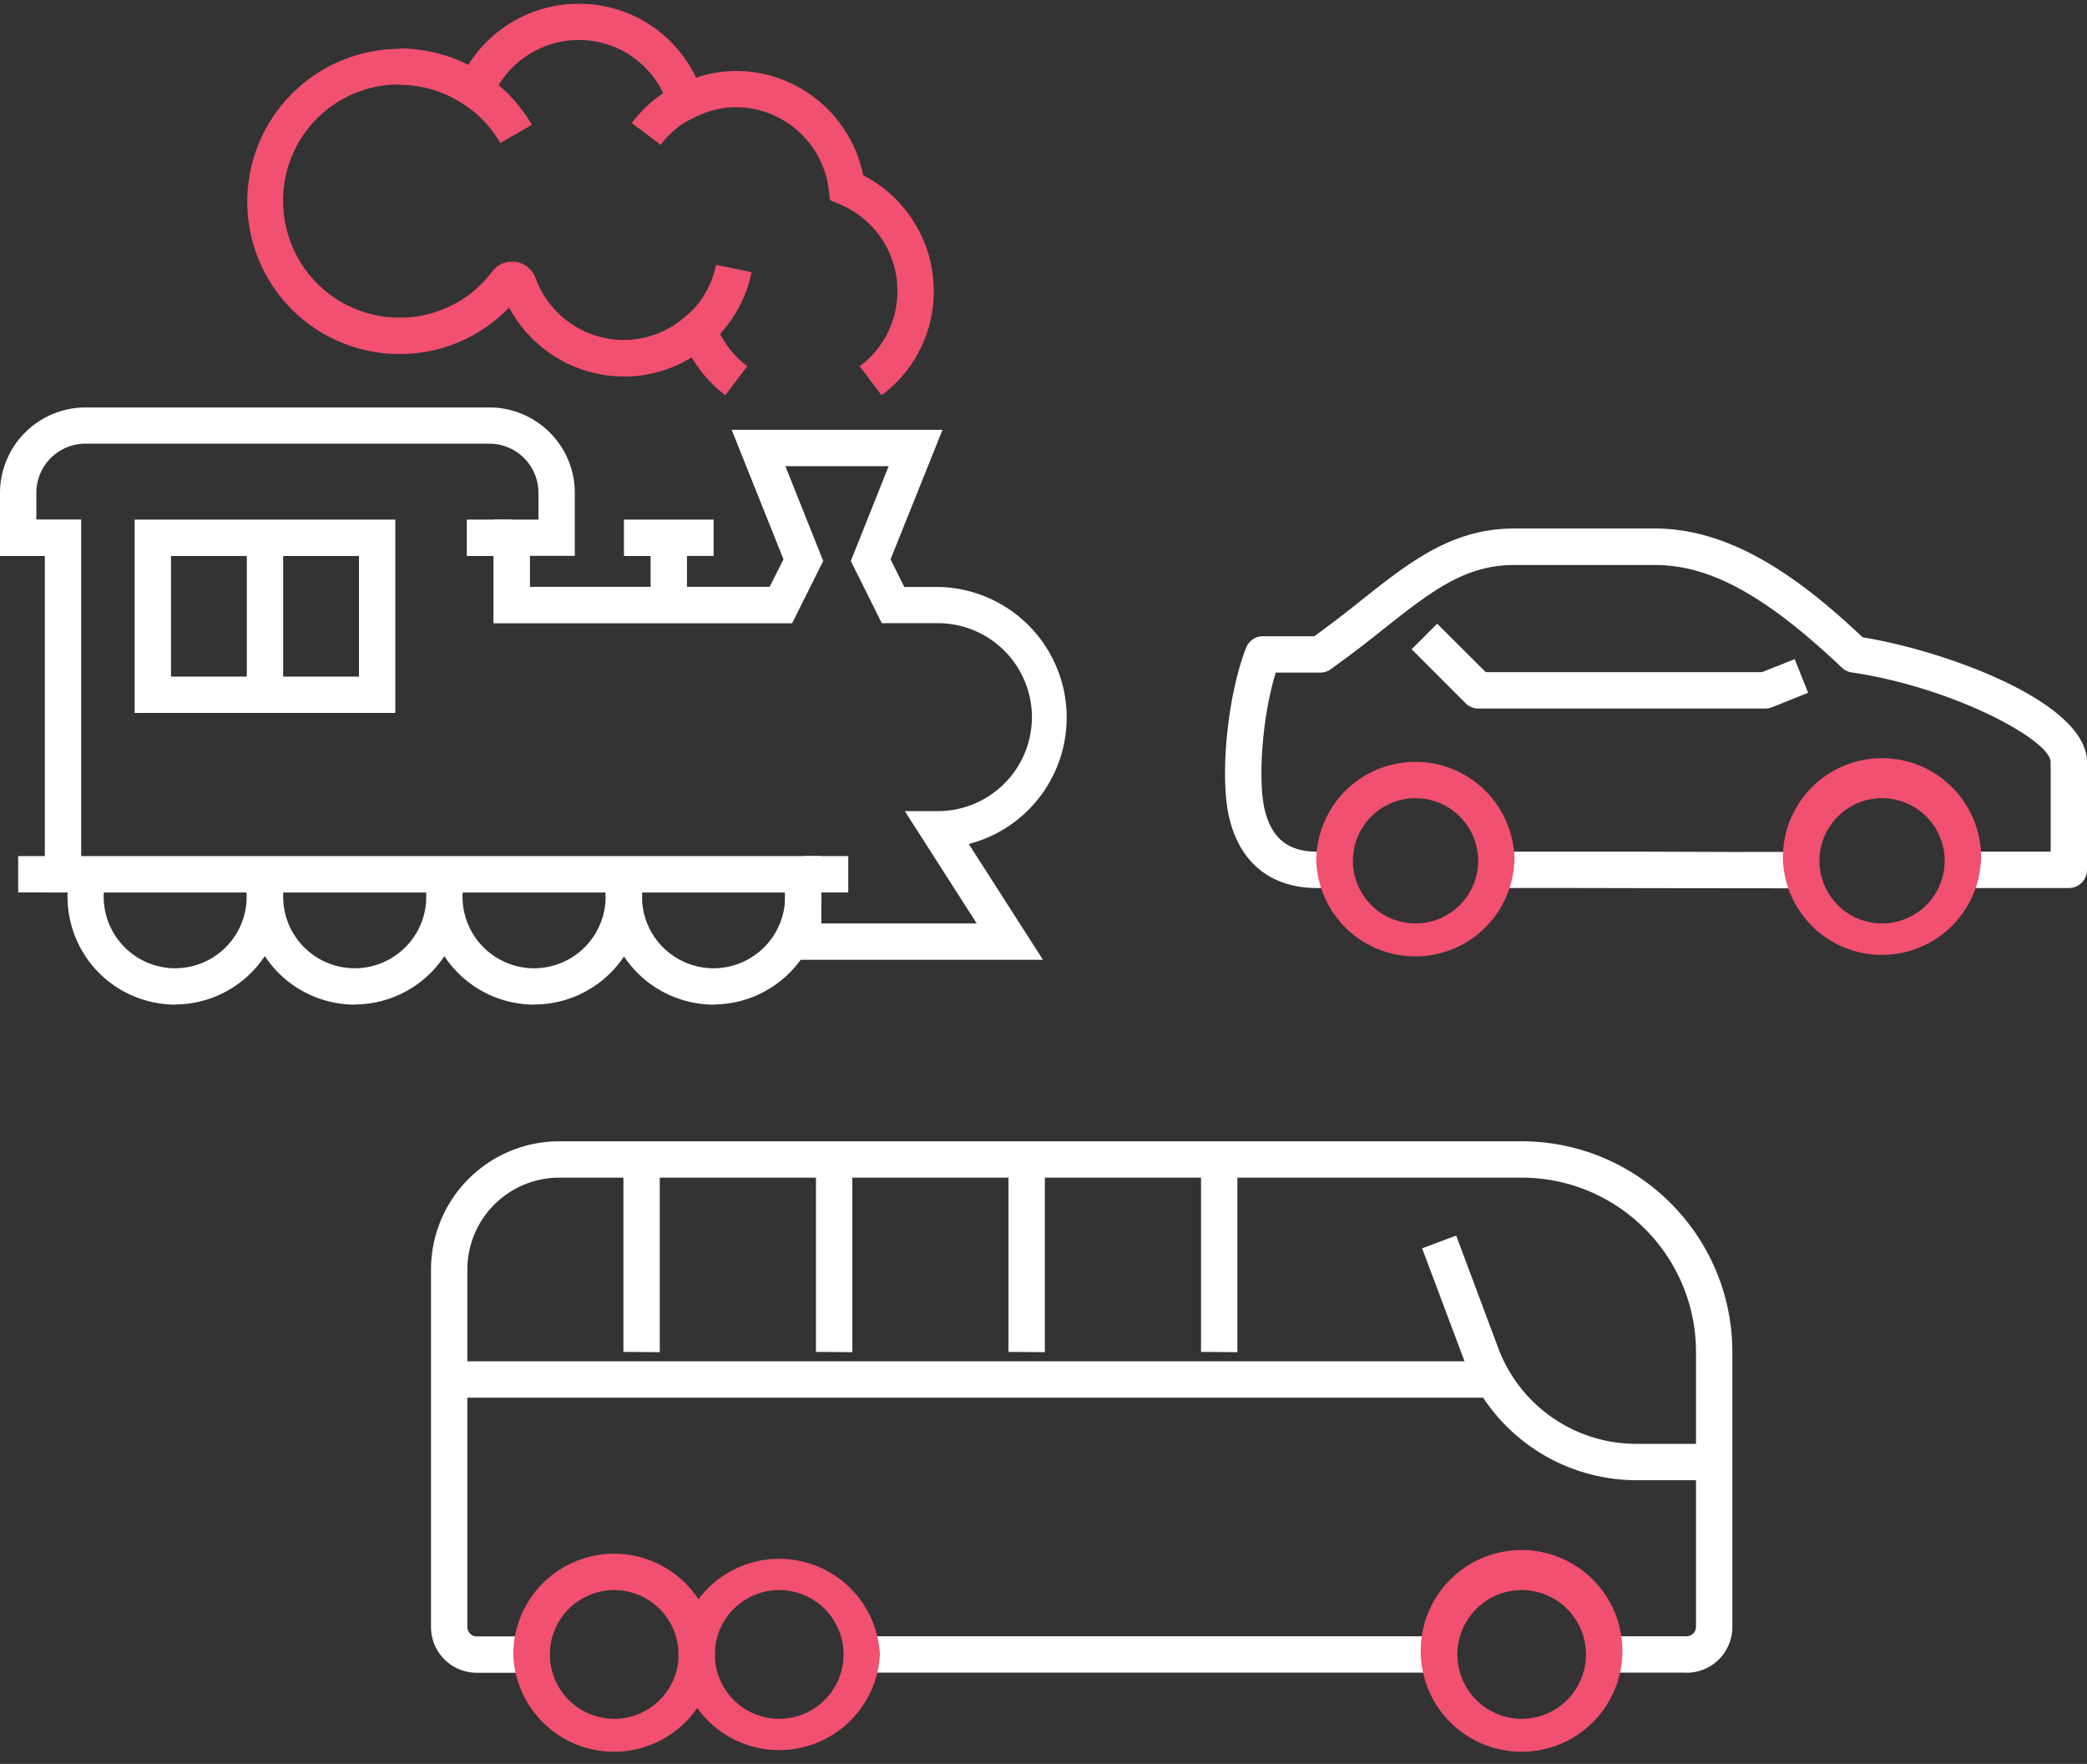 <svg xmlns="http://www.w3.org/2000/svg" width="155" height="131"><rect width="100%" height="100%" fill="#333333" stroke="none"/><path fill="#fff" d="M131.5 65.97l-9.12-.01c-3.97-.01-7.93-.02-11.25-.01v-2.7h11.25c4.01.02 8.03.03 11.4.02v2.7h-2.27z"/><path fill="#fff" d="M99 65.95h-1.2c-3.35 0-5.66-1.82-6.48-5.11-.76-3.03-.18-9.1 1.22-12.72.2-.52.7-.87 1.26-.87h3.82a91.2 91.2 0 003.46-2.65c3.62-2.87 6.75-5.35 11.38-5.35h10.45c5.95 0 11.13 4.04 15.43 8.08 6.2 1.01 16.66 4.82 16.66 9.27v8a1.35 1.35 0 01-1.35 1.35h-8v-2.7h6.65V56.6c0-1.65-7.3-5.57-14.78-6.66a1.35 1.35 0 01-.73-.36c-5.63-5.34-9.78-7.62-13.88-7.62h-10.45c-3.7 0-6.21 2-9.7 4.75a85.05 85.05 0 01-3.94 3c-.22.16-.5.24-.77.24h-3.3c-1.05 3.4-1.33 8.17-.81 10.23.52 2.1 1.75 3.07 3.86 3.07H99z"/><path fill="#fff" d="M131.12 52.62h-21.33a1.35 1.35 0 01-.95-.4l-4-4 1.9-1.9 3.61 3.6h20.5l2.44-.97 1 2.5-2.67 1.07a1.35 1.35 0 01-.5.1z"/><path fill="#f15070" d="M144.43 63.93a4.65 4.65 0 01-4.65 4.65 4.65 4.65 0 01-4.65-4.65 4.65 4.65 0 014.65-4.65 4.65 4.65 0 014.65 4.65zm2.7 0a7.36 7.36 0 10-14.71.02 7.36 7.36 0 0014.7-.02zM109.78 63.93a4.65 4.65 0 01-4.65 4.65 4.65 4.65 0 01-4.65-4.65 4.65 4.65 0 014.65-4.65 4.65 4.65 0 014.65 4.65zm2.7 0a7.36 7.36 0 10-14.72.02 7.36 7.36 0 0014.71-.02z"/><g><path fill="#fff" d="M64 124.22v-2.7h42.88v2.7z"/><path fill="#fff" d="M125.27 124.22h-6.13v-2.7h6.13a.7.7 0 00.69-.7v-20.41c0-7.14-5.81-12.95-12.95-12.95H41.53a6.83 6.83 0 00-6.82 6.82v26.55c0 .38.31.7.7.7h4.08v2.7H35.4a3.4 3.4 0 01-3.39-3.4V94.28a9.53 9.53 0 019.52-9.52h71.48c8.63 0 15.65 7.02 15.65 15.65v20.42a3.4 3.4 0 01-3.4 3.4z"/><path fill="#f15070" d="M50.4 122.87a4.78 4.78 0 01-4.78 4.78 4.78 4.78 0 01-4.78-4.78 4.78 4.78 0 014.78-4.78 4.78 4.78 0 014.77 4.78zm2.7 0a7.49 7.49 0 10-14.98.02 7.49 7.49 0 0014.97-.02z"/><path fill="#f15070" d="M62.65 122.87a4.78 4.78 0 01-4.78 4.78 4.78 4.78 0 01-4.78-4.78 4.78 4.78 0 014.78-4.78 4.78 4.78 0 014.78 4.78zm2.7 0a7.49 7.49 0 00-14.96 0 7.49 7.49 0 0014.96 0zM117.79 122.87a4.78 4.78 0 01-4.78 4.78 4.78 4.78 0 01-4.77-4.78 4.78 4.78 0 014.77-4.78 4.78 4.78 0 014.78 4.78zm2.7 0a7.49 7.49 0 10-14.97.02 7.49 7.49 0 0014.97-.02z"/><path fill="#fff" d="M127.3 109.93h-5.8a13.67 13.67 0 01-12.73-8.83l-3.15-8.39 2.53-.95 3.14 8.4a10.95 10.95 0 0010.21 7.07h5.8z"/><path fill="#fff" d="M33.36 103.8v-2.7h77.61v2.7zM89.2 100.4V86.12h2.7v14.3zM74.9 100.4V86.12h2.7v14.3zM60.6 100.4V86.12h2.7v14.3zM46.3 100.4V86.12H49v14.3z"/></g><g><path fill="#fff" d="M12.7 41.29h13.96v8.96H12.7zm16.66-2.7H10v14.36h19.36z"/><path fill="#fff" d="M18.33 51.6V39.94h2.7V51.6zM34.67 41.29v-2.7H38v2.7z"/><path fill="#f15070" d="M65.47 29.35l-1.62-2.15a6.93 6.93 0 002.8-5.6 6.97 6.97 0 00-4.28-6.43l-.72-.3-.1-.78a6.97 6.97 0 00-6.88-6.13c-1.06 0-2.1.26-3.13.78l-1.43.72-.47-1.53A6.92 6.92 0 0043 2.97a6.97 6.97 0 00-6.43 4.26l-.65 1.52-1.36-.93a8.61 8.61 0 00-13.34 5.25 8.73 8.73 0 001.74 7.32 8.62 8.62 0 006.71 3.2 8.57 8.57 0 006.9-3.44 1.84 1.84 0 011.74-.7 1.85 1.85 0 011.47 1.2 6.99 6.99 0 006.55 4.6c1.7 0 3.34-.63 4.64-1.8l1.48-1.32.68 1.87a7.03 7.03 0 002.37 3.2l-1.63 2.15a9.71 9.71 0 01-2.51-2.83 9.57 9.57 0 01-5.03 1.44 9.7 9.7 0 01-8.52-5.12 11.23 11.23 0 01-8.14 3.45 11.3 11.3 0 01-8.8-4.2A11.35 11.35 0 0134.78 4.82 9.66 9.66 0 0143 .28c3.77 0 7.1 2.15 8.7 5.49a9.3 9.3 0 012.97-.5c4.6 0 8.53 3.28 9.44 7.75a9.66 9.66 0 015.24 8.6 9.6 9.6 0 01-3.88 7.74z"/><path fill="#fff" d="M61.01 63.58H6.03v-25H2.7V36.6a3.65 3.65 0 013.65-3.65h29.99a3.65 3.65 0 013.65 3.65v1.99h-3.34v7.7h22.18l2.31-4.63-2.81-7.04H66l-2.81 7.04 2.3 4.62h4.17a6.99 6.99 0 016.98 6.99 6.99 6.99 0 01-6.98 6.97H67.2l5.34 8.34H61zm10.94-.9a9.7 9.7 0 00-2.29-19.09h-2.5l-1.02-2.05L70 31.92H54.34l3.85 9.62-1.03 2.04h-17.8v-2.3h3.33V36.6c0-3.5-2.85-6.34-6.35-6.34h-30A6.36 6.36 0 000 36.6v4.69h3.33v24.99h54.98v5h19.15z"/><path fill="#f15070" d="M49.08 10.76l-2.16-1.62a9.72 9.72 0 013.87-3.07l1.08 2.47a7.01 7.01 0 00-2.8 2.22zM37.16 10.62a8.68 8.68 0 00-7.49-4.32V3.6c4.04 0 7.8 2.17 9.83 5.67zM46.34 27.96v-2.7a7 7 0 006.84-5.59l2.64.54a9.7 9.7 0 01-9.48 7.75z"/><path fill="#fff" d="M46.34 41.29v-2.7H53v2.7z"/><path fill="#fff" d="M48.32 44.94v-5h2.7v5zM1.35 66.28v-2.7h3.33v2.7zM13.01 74.61a8.02 8.02 0 01-7.74-10.03l2.6.7c-.11.45-.17.89-.17 1.31A5.32 5.32 0 0013 71.91a5.32 5.32 0 005.32-5.32c0-.42-.06-.87-.18-1.3l2.6-.72a8.02 8.02 0 01-7.74 10.03z"/><path fill="#fff" d="M26.34 74.61a8.02 8.02 0 01-7.74-10.03l2.6.7c-.11.44-.17.89-.17 1.31a5.32 5.32 0 005.31 5.32 5.32 5.32 0 005.32-5.32 5 5 0 00-.18-1.3l2.6-.72a8.02 8.02 0 01-7.74 10.03z"/><path fill="#fff" d="M39.67 74.61a8.02 8.02 0 01-7.74-10.03l2.6.7c-.11.45-.18.89-.18 1.31a5.32 5.32 0 005.32 5.32 5.32 5.32 0 005.31-5.32 5 5 0 00-.18-1.3l2.6-.72c.2.68.29 1.36.29 2.03 0 4.42-3.6 8-8.02 8z"/><path fill="#fff" d="M53 74.61a8.02 8.02 0 01-7.74-10.03l2.6.7c-.11.45-.18.89-.18 1.31A5.32 5.32 0 0053 71.91a5.32 5.32 0 005.31-5.32c0-.42-.06-.87-.18-1.3l2.6-.72A8.02 8.02 0 0153 74.6z"/><path fill="#fff" d="M59.66 66.28v-2.7H63v2.7z"/></g></svg>